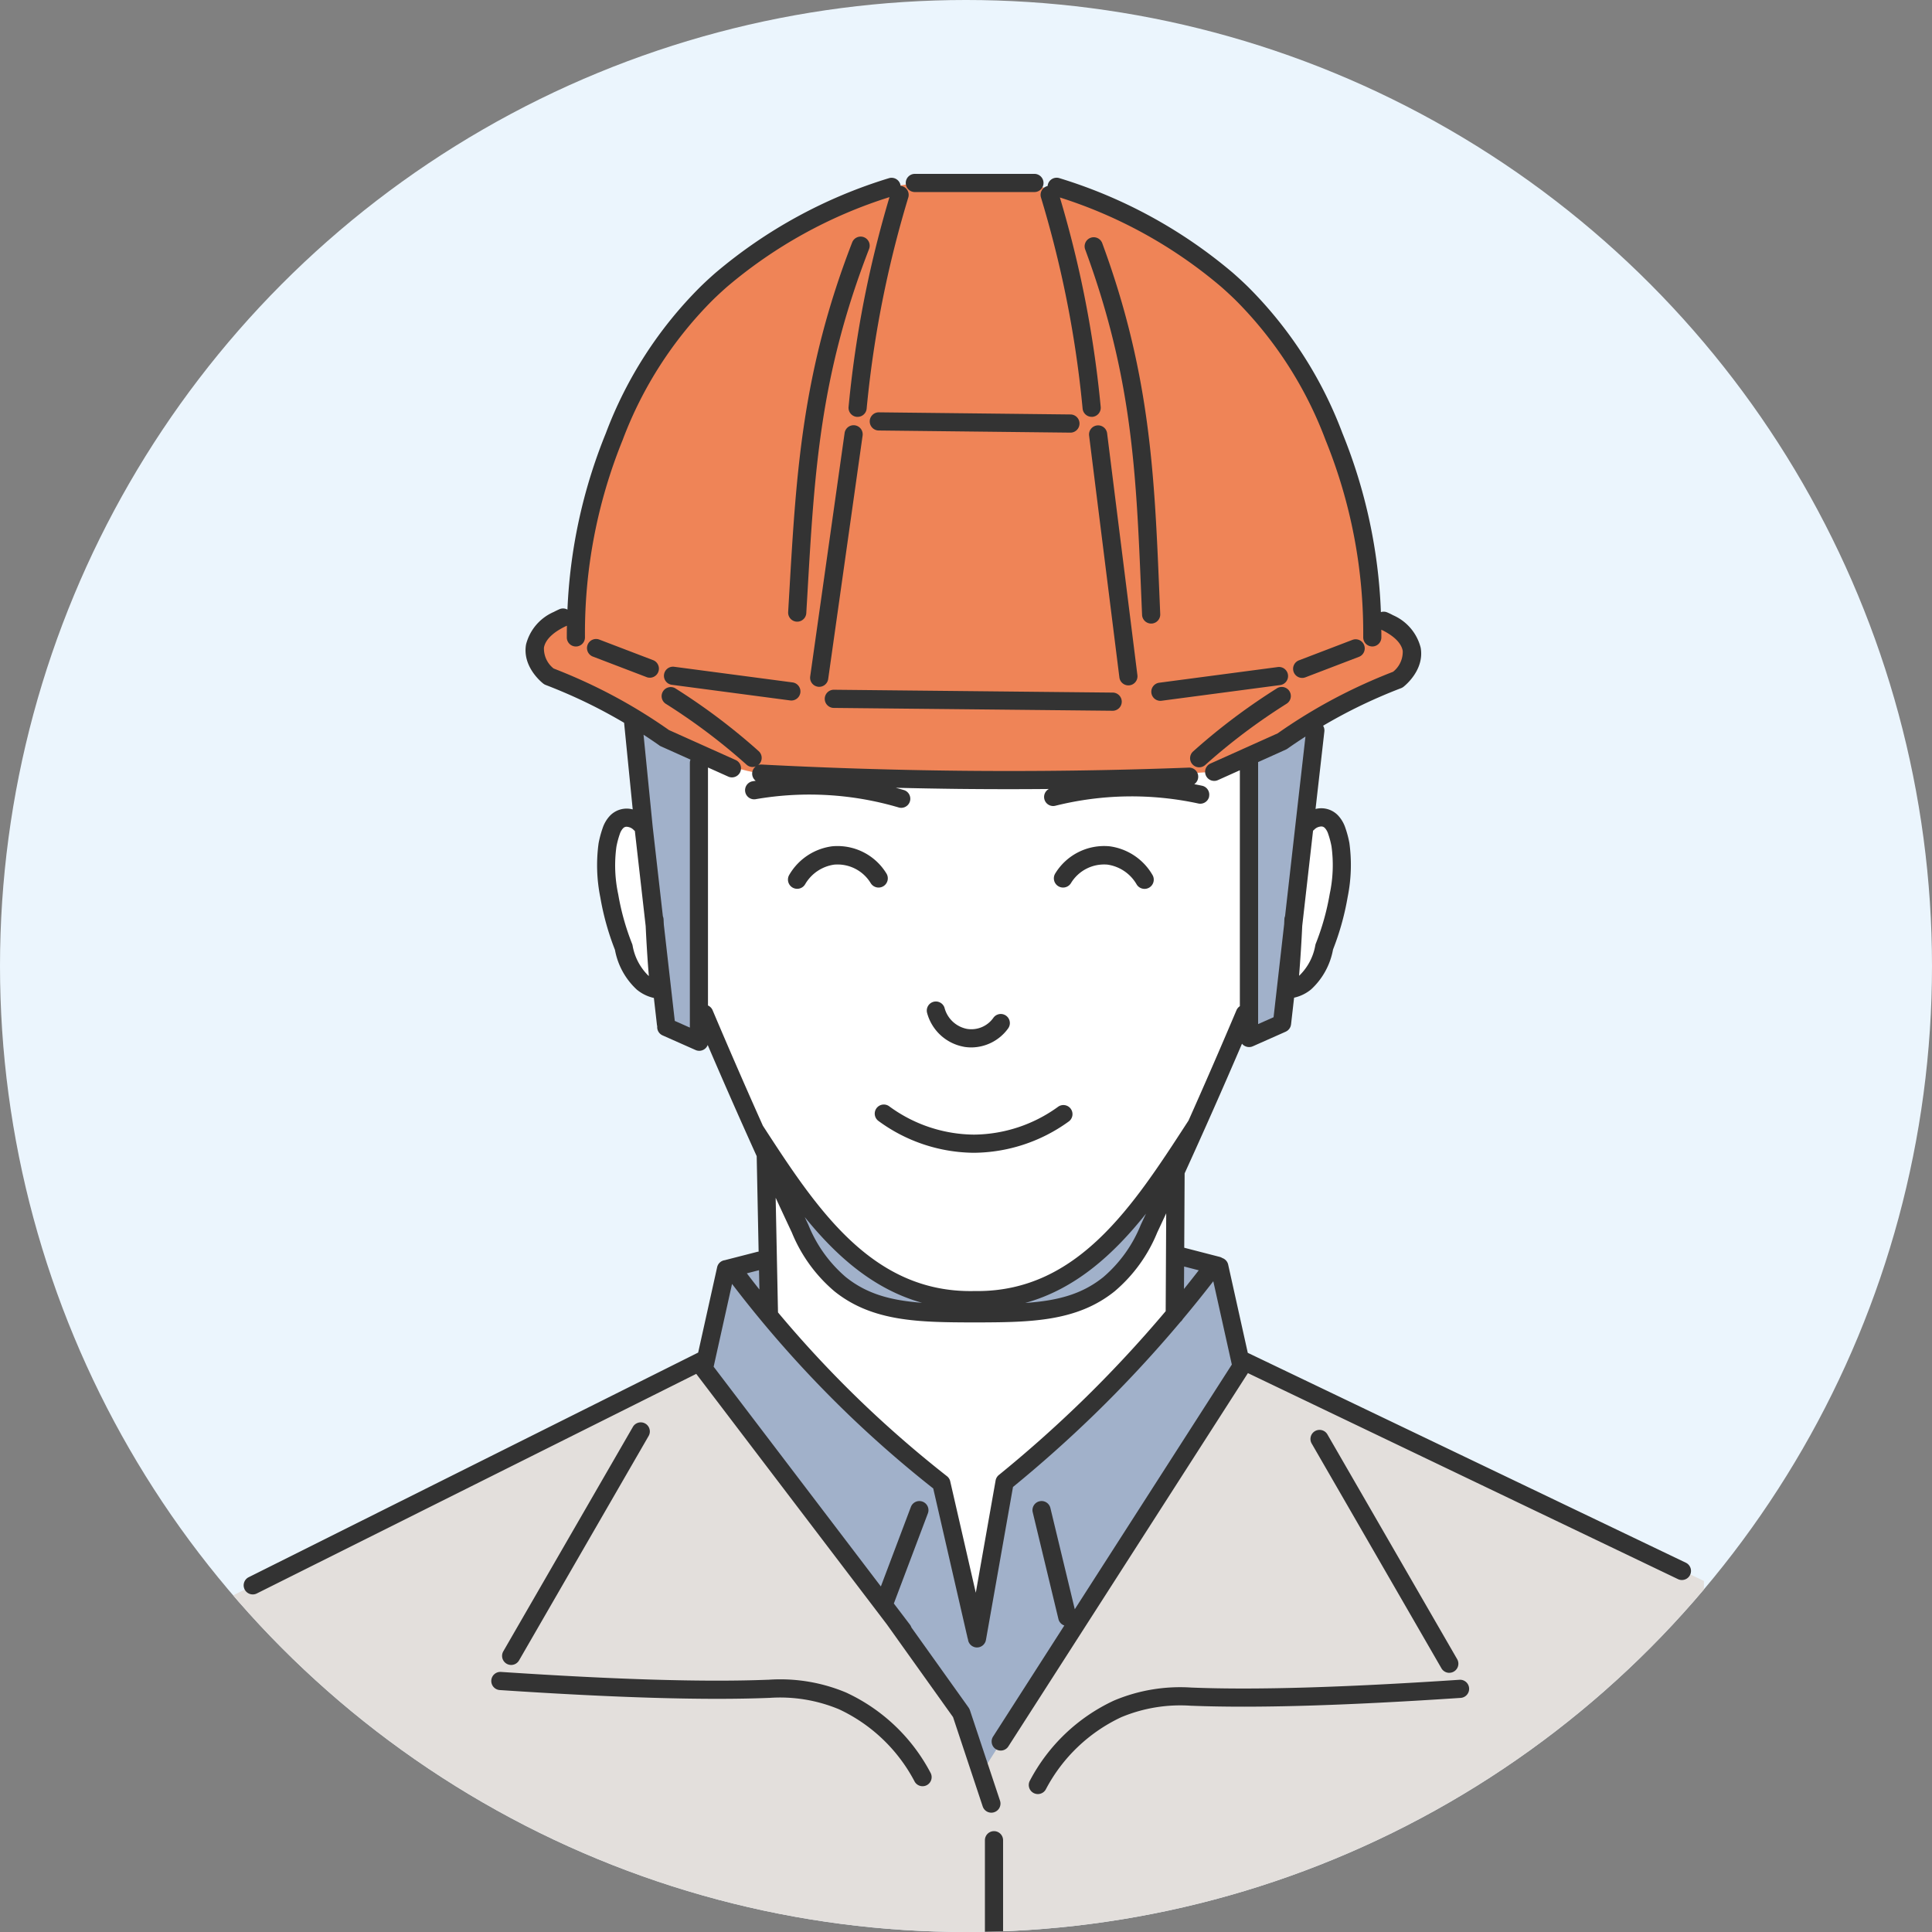 <svg xmlns="http://www.w3.org/2000/svg" xmlns:xlink="http://www.w3.org/1999/xlink" width="200" height="200" viewBox="0 0 200 200"><rect x="0" y="0" width="200" height="200" fill="#808080" stroke="none"/><defs><clipPath id="a"><circle cx="100" cy="100" r="100" transform="translate(423 53)" fill="#fff"/></clipPath><clipPath id="b"><rect width="152.392" height="194.747" fill="none"/></clipPath></defs><g transform="translate(-423 -53)"><circle cx="100" cy="100" r="100" transform="translate(423 53)" fill="#ebf5fd"/><g clip-path="url(#a)"><g transform="translate(447 71)" clip-path="url(#b)"><path d="M0,348.184l48.31-24.139,56.281-.314,47.8,22.9v49.075L.057,395.715Q.029,371.95,0,348.184" transform="translate(0 -200.968)" fill="#e3dfdc"/><path d="M108.178,136.195c-.151.753,0,10.051,0,10.051-1.776,1.112-1.929-.231-3.358-.9-4.933-.818-2.195,10.535-1.17,12.87,1.61,6.755,4.7,3.111,8.494,7.284,2.126,4.527,3.759,9.541,6.348,13.779.053,5.966.283,12.269.474,18.548q.517,7.406,1.034,14.813l16.184,21.881,10.725.26,13.073-20.54c.727-10.92.991-21.853,1.125-32.795l7.43-16.935c1.326-.691,5.423-1.405,6.293-2.7,2.277-3.575,3.254-8.388,3.3-12.606.074-2.434-1.608-5.825-3.871-2.98h-2.306l1.153-19.683-64.926.628Z" transform="translate(-63.298 -78.552)" fill="#fff"/><path d="M119.66,2.413c-20.489,5.8-32.049,24.135-32.634,44.3-3.281.182-6.084,3.962-2.837,6.386.427.192,2.518,1,2.775,1.151,17.9,9.856,15.258,9.432,36.32,9.537,10.563.089,19.947-.171,29.807-.823l4.171-1.873c3.511-1.355,7.9-4.833,11.552-6.281,1.35-.725,2.534-.914,3.505-1.588,2.844-2.458.111-5.827-2.921-6.2C168.69,19.356,147.888-2.468,119.66,2.413" transform="translate(-51.369 -1.072)" fill="#ef8457"/><path d="M109.407,148.313l3.449,31.73,3.446,1.869-.031-29.844Z" transform="translate(-67.918 -92.071)" fill="#a1b1ca"/><path d="M277.743,152.561l-.074,29.211,3.415-1.516q1.825-15.777,3.65-31.555l-3.725,2.388-3.267,1.472" transform="translate(-172.373 -92.311)" fill="#a1b1ca"/><path d="M144.385,263.126c7.4,12.586,20.049,21.113,33.39,10.7,4.48-3.5,7.694-9.344,10.6-13.262-6.662,14.772-7.02,20.684-27.931,19.007-11.72-.17-13.356-10.057-17.607-19.032q.722,1.272,1.55,2.585" transform="translate(-88.67 -161.74)" fill="#a1b1ca"/><path d="M128.852,308.885l2.293-10.319a150.806,150.806,0,0,0,22.293,22.166q1.4,8.16,2.792,16.321l1.179-.1q1.209-7.985,2.419-15.97c4.577-3.986,9.343-8.482,14.16-13.537,2.953-3.1,5.689-6.158,8.222-9.147l2.294,10.319-26.684,41.723-2.325-5.836Z" transform="translate(-79.989 -185.18)" fill="#a1b1ca"/><path d="M140.173,295.975,136.4,297l3.973,5.063q-.1-3.044-.2-6.088" transform="translate(-84.675 -183.737)" fill="#a1b1ca"/><path d="M257.515,295.112c-.069,4.03-.106,6.2-.106,6.2l4.24-5.089-4.134-1.109" transform="translate(-159.796 -183.201)" fill="#a1b1ca"/><path d="M193.532,230.564a4.59,4.59,0,0,0,.772.065,4.732,4.732,0,0,0,3.82-1.982.941.941,0,0,0-1.52-1.109,2.793,2.793,0,0,1-2.757,1.171,2.99,2.99,0,0,1-2.323-2.2.941.941,0,0,0-1.8.545,4.835,4.835,0,0,0,3.809,3.507" transform="translate(-117.752 -140.2)" fill="#333"/><path d="M175.835,255.715a16.9,16.9,0,0,0,9.893,3.311h.012a16.942,16.942,0,0,0,9.78-3.215.941.941,0,1,0-1.1-1.525,15.041,15.041,0,0,1-8.679,2.859h-.01a15.006,15.006,0,0,1-8.778-2.944.941.941,0,0,0-1.117,1.514" transform="translate(-108.919 -157.69)" fill="#333"/><path d="M173.935,151.388a.941.941,0,0,0-.721-1.118c-.27-.058-.541-.111-.812-.163a.939.939,0,0,0-.566-1.714c-7.894.3-15.9.408-23.795.323-6.783-.072-13.652-.288-20.416-.641a.919.919,0,0,0-.367.051.922.922,0,0,0,.124-.111.94.94,0,0,0-.073-1.328c-1.48-1.327-3.049-2.6-4.661-3.793-1.281-.945-2.619-1.859-3.979-2.716a.941.941,0,0,0-1,1.592c1.32.832,2.62,1.719,3.864,2.638,1.565,1.155,3.087,2.394,4.523,3.68a.921.921,0,0,0,.957.177.937.937,0,0,0-.011,1.492c-.1.016-.192.029-.288.045a.941.941,0,1,0,.318,1.854,32.641,32.641,0,0,1,14.772.862.927.927,0,0,0,.266.039.941.941,0,0,0,.265-1.843c-.278-.082-.558-.159-.838-.234q3.27.079,6.525.118,2.592.027,5.2.027,2.061,0,4.127-.019a.938.938,0,0,0,.449,1.763.964.964,0,0,0,.228-.028,32.627,32.627,0,0,1,14.8-.232.941.941,0,0,0,1.118-.721" transform="translate(-72.773 -86.93)" fill="#333"/><path d="M162.729,140.823a.941.941,0,0,0-.009,1.881l28.914.295h.01a.941.941,0,0,0,.009-1.881l-28.914-.295Z" transform="translate(-100.436 -87.421)" fill="#333"/><path d="M117.965,135.347a.94.94,0,0,0,.809,1.056l12.254,1.62a.992.992,0,0,0,.125.008.941.941,0,0,0,.122-1.873l-12.254-1.62a.938.938,0,0,0-1.055.809" transform="translate(-73.226 -83.514)" fill="#333"/><path d="M158.665,95.656a.93.93,0,0,0,.133.009.941.941,0,0,0,.93-.809l3.565-25.216a.941.941,0,0,0-1.863-.264l-3.565,25.216a.941.941,0,0,0,.8,1.063" transform="translate(-97.994 -42.566)" fill="#333"/><path d="M159.714,17.184a.941.941,0,0,0-1.217.537C153.321,31.077,152.71,41.586,152,53.754l-.131,2.234a.94.94,0,0,0,.883.994l.057,0a.941.941,0,0,0,.938-.885l.131-2.236c.726-12.5,1.3-22.382,6.369-35.462a.941.941,0,0,0-.537-1.217" transform="translate(-94.28 -10.628)" fill="#333"/><path d="M194.907,65.313l-19.884-.221h-.011a.941.941,0,0,0-.01,1.881l19.883.221h.011a.941.941,0,0,0,.01-1.881" transform="translate(-108.062 -40.408)" fill="#333"/><path d="M98.158,127a.941.941,0,0,0-.672,1.757l5.563,2.127a.941.941,0,1,0,.672-1.757Z" transform="translate(-60.142 -78.8)" fill="#333"/><path d="M264.055,134.627l-12.254,1.62a.941.941,0,0,0,.122,1.873.987.987,0,0,0,.124-.008l12.254-1.62a.941.941,0,1,0-.246-1.865" transform="translate(-155.807 -83.57)" fill="#333"/><path d="M234.822,68.662a.941.941,0,0,0-.816,1.05l3.135,25.035a.941.941,0,0,0,.932.824.884.884,0,0,0,.118-.008.94.94,0,0,0,.816-1.05l-3.135-25.035a.939.939,0,0,0-1.05-.816" transform="translate(-145.263 -42.62)" fill="#333"/><path d="M290.645,131.033a.945.945,0,0,0,.336-.063l5.562-2.128a.941.941,0,0,0-.672-1.757l-5.563,2.128a.941.941,0,0,0,.336,1.819" transform="translate(-179.844 -78.854)" fill="#333"/><path d="M271.533,141.857a.941.941,0,1,0-1-1.592c-1.359.857-2.7,1.771-3.978,2.716-1.616,1.193-3.185,2.469-4.662,3.794a.94.94,0,1,0,1.256,1.4c1.433-1.284,2.955-2.523,4.523-3.681,1.244-.918,2.544-1.805,3.864-2.637" transform="translate(-162.383 -86.985)" fill="#333"/><path d="M152.486,144.427,107.14,122.7l-2.03-9.132a.939.939,0,0,0-.609-.682.928.928,0,0,0-.256-.114l-3.683-.951.041-7.7c1.993-4.366,3.979-8.852,5.938-13.422.011.014.022.028.035.041a.935.935,0,0,0,.179.154c.01.006.02.011.03.017a.927.927,0,0,0,.189.086l.055.017a.94.94,0,0,0,.239.034h0l.021,0a.967.967,0,0,0,.17-.018l.01,0a.925.925,0,0,0,.174-.057l.006,0,3.415-1.516c.015-.006.027-.016.041-.024a.917.917,0,0,0,.1-.055c.022-.014.041-.03.061-.046s.05-.042.074-.065.037-.038.054-.058a.923.923,0,0,0,.06-.077c.015-.021.029-.042.042-.064s.03-.058.044-.088.021-.047.03-.072a.9.9,0,0,0,.025-.09.823.823,0,0,0,.018-.086c0-.009,0-.018.006-.028l.315-2.768a4.186,4.186,0,0,0,1.768-.863,7.407,7.407,0,0,0,2.262-4.122,27.549,27.549,0,0,0,1.515-5.436,16.761,16.761,0,0,0,.178-5.6,10.93,10.93,0,0,0-.412-1.548,3.486,3.486,0,0,0-.731-1.265,2.392,2.392,0,0,0-2.359-.7l.913-8.029a.933.933,0,0,0-.132-.59c1.1-.645,2.221-1.258,3.367-1.826,1.521-.754,3.1-1.448,4.708-2.063a.955.955,0,0,0,.243-.137c.225-.176,2.187-1.788,1.783-4.054a5.016,5.016,0,0,0-2.866-3.363,6.484,6.484,0,0,0-.6-.29.929.929,0,0,0-.651-.027,54.422,54.422,0,0,0-3.988-18.536,42.432,42.432,0,0,0-9.779-15.149c-.713-.694-1.274-1.188-1.543-1.425A50.539,50.539,0,0,0,87.645,1.1a.942.942,0,0,0-1.185.6.973.973,0,0,0-.041.215c-.02,0-.04.006-.06.012a.941.941,0,0,0-.627,1.173c.921,3.039,1.722,6.148,2.379,9.24a111.144,111.144,0,0,1,1.93,12.614.941.941,0,0,0,.936.852c.03,0,.059,0,.089,0a.941.941,0,0,0,.848-1.025,113.111,113.111,0,0,0-1.962-12.828C89.322,8.994,88.56,6.019,87.69,3.1a48.293,48.293,0,0,1,16.676,9.23c.258.227.794.7,1.472,1.359a40.715,40.715,0,0,1,9.352,14.517,53.058,53.058,0,0,1,3.9,20.429.941.941,0,0,0,.938.943h0a.94.94,0,0,0,.94-.938c0-.265,0-.529-.007-.794.1.046.2.092.3.145.426.234,1.724.944,1.919,2.044a2.628,2.628,0,0,1-1,2.163c-1.607.622-3.194,1.32-4.72,2.076a54.9,54.9,0,0,0-7.23,4.3l-6.928,3.111a.941.941,0,1,0,.771,1.716l2.247-1.009V86.814a.936.936,0,0,0-.35.419q-2.455,5.8-4.965,11.423l0,0-.228.35c-5.525,8.508-11.236,17.3-21.617,17.3l-.281,0a1.08,1.08,0,0,0-.157,0c-10.539.171-16.254-8.609-21.779-17.115q-2.625-5.866-5.206-11.961a.936.936,0,0,0-.477-.486V62.107l2.119.952a.941.941,0,0,0,.771-1.716l-6.928-3.111A54.841,54.841,0,0,0,40,53.934c-1.526-.756-3.114-1.454-4.72-2.076a2.626,2.626,0,0,1-1-2.163c.2-1.1,1.493-1.809,1.918-2.043.137-.075.282-.145.429-.208.011,0,.019-.012.03-.017-.007.4-.012.809-.011,1.216a.941.941,0,0,0,.941.938h0a.94.94,0,0,0,.938-.943,53.077,53.077,0,0,1,3.9-20.429,40.715,40.715,0,0,1,9.352-14.517c.678-.661,1.215-1.132,1.472-1.359a48.369,48.369,0,0,1,16.8-9.271c-.874,2.932-1.641,5.92-2.273,8.894a112.907,112.907,0,0,0-1.962,12.828.94.94,0,0,0,.848,1.025c.03,0,.06,0,.089,0a.94.94,0,0,0,.935-.852,111.135,111.135,0,0,1,1.93-12.614c.657-3.09,1.457-6.2,2.379-9.24a.941.941,0,0,0-.627-1.173A.958.958,0,0,0,71.2,1.9a.972.972,0,0,0-.04-.193.942.942,0,0,0-1.185-.6,50.539,50.539,0,0,0-17.964,9.816c-.27.237-.831.731-1.543,1.425a42.432,42.432,0,0,0-9.779,15.149,54.369,54.369,0,0,0-3.977,18.265.936.936,0,0,0-.819-.045c-.2.087-.4.184-.6.289a5.018,5.018,0,0,0-2.866,3.363c-.4,2.269,1.559,3.878,1.785,4.055a.948.948,0,0,0,.242.137c1.6.615,3.187,1.309,4.708,2.063,1.162.576,2.3,1.2,3.414,1.853h0l.892,8.968a2.4,2.4,0,0,0-2.389.691,3.466,3.466,0,0,0-.729,1.26,11.008,11.008,0,0,0-.414,1.552,16.781,16.781,0,0,0,.178,5.6,27.524,27.524,0,0,0,1.516,5.435A7.4,7.4,0,0,0,43.891,85.1a4.185,4.185,0,0,0,1.768.864l.315,2.768a.927.927,0,0,0,.033.157.938.938,0,0,0,.551.949l3.415,1.516a.94.94,0,0,0,1.242-.478c.006-.015.009-.031.015-.047q1.988,4.636,4.006,9.144l.007.014q.529,1.183,1.06,2.356l.2,9.882a.969.969,0,0,0-.142.021l-3.287.844c-.016,0-.03.012-.045.017a.938.938,0,0,0-.821.728l-1.965,8.839L3.694,145.938a.941.941,0,0,0,.841,1.683l45.513-22.744c0,.007.011.013.016.02s.012.022.02.033L69.769,150.8l6.86,9.612L79.7,169.66a.941.941,0,0,0,.892.644.93.93,0,0,0,.3-.049.94.94,0,0,0,.6-1.189l-3.119-9.381c0-.014-.013-.026-.018-.039a.858.858,0,0,0-.039-.088.961.961,0,0,0-.049-.086c-.008-.012-.013-.025-.02-.036l-5.932-8.311a.933.933,0,0,0-.14-.274l-1.674-2.2,3.533-9.36a.941.941,0,0,0-1.76-.664l-3.117,8.258L51.846,124.138l1.905-8.571A118.9,118.9,0,0,0,66.11,129.39c2.692,2.571,5.539,5.043,8.468,7.352l3.612,15.728c0,.006,0,.012.006.018a.938.938,0,0,0,.05.15c.006.015.015.028.022.042a.912.912,0,0,0,.061.108c.011.016.024.031.035.046a.956.956,0,0,0,.072.084c.016.016.032.031.049.046a.987.987,0,0,0,.08.064c.019.014.039.027.059.039a.993.993,0,0,0,.1.05c.019.008.038.018.057.025a.941.941,0,0,0,.158.045l.008,0h0a.914.914,0,0,0,.162.014h0a.926.926,0,0,0,.193-.022l.017,0c.014,0,.026-.009.039-.013a.919.919,0,0,0,.111-.038c.022-.009.042-.019.063-.03a.964.964,0,0,0,.089-.052c.02-.013.04-.027.059-.041a.892.892,0,0,0,.078-.069c.016-.016.033-.03.048-.047a.875.875,0,0,0,.07-.092c.011-.015.023-.029.033-.045a.99.99,0,0,0,.058-.115c.006-.014.014-.027.02-.041a.944.944,0,0,0,.038-.137c0-.013.008-.024.01-.037l2.8-15.835c2.892-2.363,5.711-4.874,8.384-7.469,3.133-3.042,6.128-6.266,8.957-9.625a.942.942,0,0,0,.234-.279q1.619-1.933,3.16-3.924l1.918,8.625L89.231,149.244,86.7,138.738a.941.941,0,0,0-1.829.44l2.667,11.079a.939.939,0,0,0,.611.67L80.79,162.4a.941.941,0,1,0,1.583,1.016L107.153,124.8l44.52,21.327a.941.941,0,0,0,.813-1.7M115.139,68.391a1.661,1.661,0,0,1,.325.592,9.069,9.069,0,0,1,.342,1.285,14.281,14.281,0,0,1-.184,4.929,25.625,25.625,0,0,1-1.439,5.135.97.97,0,0,0-.048.159,5.744,5.744,0,0,1-1.627,3.127l-.059.047c.139-1.719.248-3.451.328-5.17l1.12-9.849a.922.922,0,0,0,.108-.09,1.073,1.073,0,0,1,.4-.273c.35-.118.548-.09.732.107m-4.05-8.139a.926.926,0,0,0,.158-.09c.609-.431,1.233-.848,1.865-1.255l-1.059,9.309L111,77.493a.916.916,0,0,0-.071.31l-.02.447c0,.03,0,.06-.005.09l-1.094,9.619-1.6.711V61.605c0-.019,0-.037-.006-.056ZM46.215,59.82a.954.954,0,0,0,.158.09l3.077,1.382a.935.935,0,0,0-.066.341v27.4l-1.561-.693-1.134-9.971c0-.038,0-.077-.007-.115l-.019-.427a.916.916,0,0,0-.072-.314l-1.053-9.262-.948-9.537q.825.538,1.625,1.1M45.14,83.694l-.059-.046a5.739,5.739,0,0,1-1.628-3.127.937.937,0,0,0-.047-.159,25.637,25.637,0,0,1-1.439-5.134,14.26,14.26,0,0,1-.184-4.929,9.07,9.07,0,0,1,.344-1.29,1.648,1.648,0,0,1,.323-.588c.187-.2.378-.227.732-.107a1.072,1.072,0,0,1,.4.274.916.916,0,0,0,.108.089l1.12,9.848c.08,1.72.189,3.452.328,5.17m56.925,30.462q-.754.973-1.527,1.933l.013-2.324ZM96.6,108.3c-.179.383-.358.769-.538,1.15a13.968,13.968,0,0,1-3.87,5.405c-2.24,1.807-4.774,2.45-8.094,2.683,5.171-1.422,9.13-5.008,12.5-9.238M73.421,117.52c-3.224-.245-5.7-.9-7.9-2.667a13.961,13.961,0,0,1-3.87-5.405c-.125-.265-.25-.534-.374-.8,3.285,4.056,7.14,7.478,12.144,8.873m-16.878-3.375.041,2q-.66-.832-1.3-1.676ZM89.9,127.769c-2.717,2.638-5.587,5.188-8.532,7.58a.941.941,0,0,0-.333.566l-2.052,11.621L76.336,136a.939.939,0,0,0-.337-.53c-2.972-2.33-5.862-4.832-8.591-7.438a116.693,116.693,0,0,1-8.9-9.515l-.242-11.867q.839,1.815,1.678,3.6a15.775,15.775,0,0,0,4.391,6.069c3.972,3.2,8.858,3.218,14.521,3.235,5.658-.017,10.544-.031,14.516-3.235a15.78,15.78,0,0,0,4.391-6.069c.311-.659.621-1.326.932-1.992l-.054,10.131c-2.763,3.273-5.686,6.415-8.741,9.382" transform="translate(-1.97 -0.656)" fill="#333"/><path d="M206.518,452.409a.94.94,0,0,0-.94.94v19.88a.94.94,0,1,0,1.881,0v-19.88a.94.94,0,0,0-.94-.94" transform="translate(-127.62 -280.849)" fill="#333"/><path d="M74.714,365.927a.94.94,0,0,0,.815-.47l13.414-23.234a.94.94,0,1,0-1.629-.94L73.9,364.516a.94.94,0,0,0,.813,1.411" transform="translate(-45.798 -211.571)" fill="#333"/><path d="M107.593,411.091a17.612,17.612,0,0,0-8.074-1.339l-.071,0c-6.529.256-15.562-.009-27.618-.81a.94.94,0,1,0-.125,1.877c12.123.805,21.22,1.071,27.816.813l.071,0a15.849,15.849,0,0,1,7.247,1.184,16.943,16.943,0,0,1,7.816,7.483.94.94,0,1,0,1.634-.931,18.77,18.77,0,0,0-8.7-8.276" transform="translate(-43.969 -253.865)" fill="#333"/><path d="M308.848,368.067a.941.941,0,0,0,.814-1.411l-13.414-23.234a.941.941,0,1,0-1.629.94L308.033,367.6a.939.939,0,0,0,.815.47" transform="translate(-182.817 -212.9)" fill="#333"/><path d="M262.146,411.083c-12.055.8-21.089,1.067-27.618.811l-.071,0a17.613,17.613,0,0,0-8.075,1.339,18.769,18.769,0,0,0-8.7,8.276.94.94,0,1,0,1.634.931,16.94,16.94,0,0,1,7.816-7.483,15.869,15.869,0,0,1,7.246-1.184l.072,0c6.6.258,15.694-.008,27.816-.814a.94.94,0,1,0-.125-1.877" transform="translate(-135.06 -255.193)" fill="#333"/><path d="M234.646,17.979a.941.941,0,1,0-1.765.651c4.854,13.162,5.265,23.047,5.785,35.562l.094,2.238a.941.941,0,0,0,.939.9h.041a.941.941,0,0,0,.9-.98l-.094-2.236c-.506-12.178-.943-22.7-5.9-36.135" transform="translate(-144.533 -10.779)" fill="#333"/><path d="M161.71,187.636a.955.955,0,0,0,.308-1.315,5.933,5.933,0,0,0-5.616-2.813,6.045,6.045,0,0,0-4.444,2.96.955.955,0,1,0,1.659.946,4.159,4.159,0,0,1,2.989-2.007,4.014,4.014,0,0,1,3.789,1.921.955.955,0,0,0,1.315.308" transform="translate(-94.256 -113.9)" fill="#333"/><path d="M229.957,185.407a4.167,4.167,0,0,1,2.989,2.007.955.955,0,1,0,1.658-.947,6.051,6.051,0,0,0-4.444-2.96,5.933,5.933,0,0,0-5.616,2.813.955.955,0,0,0,1.623,1.007,4.008,4.008,0,0,1,3.789-1.921" transform="translate(-139.305 -113.9)" fill="#333"/><path d="M197.268,1.881h-12.44a.941.941,0,0,1,0-1.881h12.44a.941.941,0,0,1,0,1.881" transform="translate(-114.154)" fill="#333"/></g></g></g></svg>